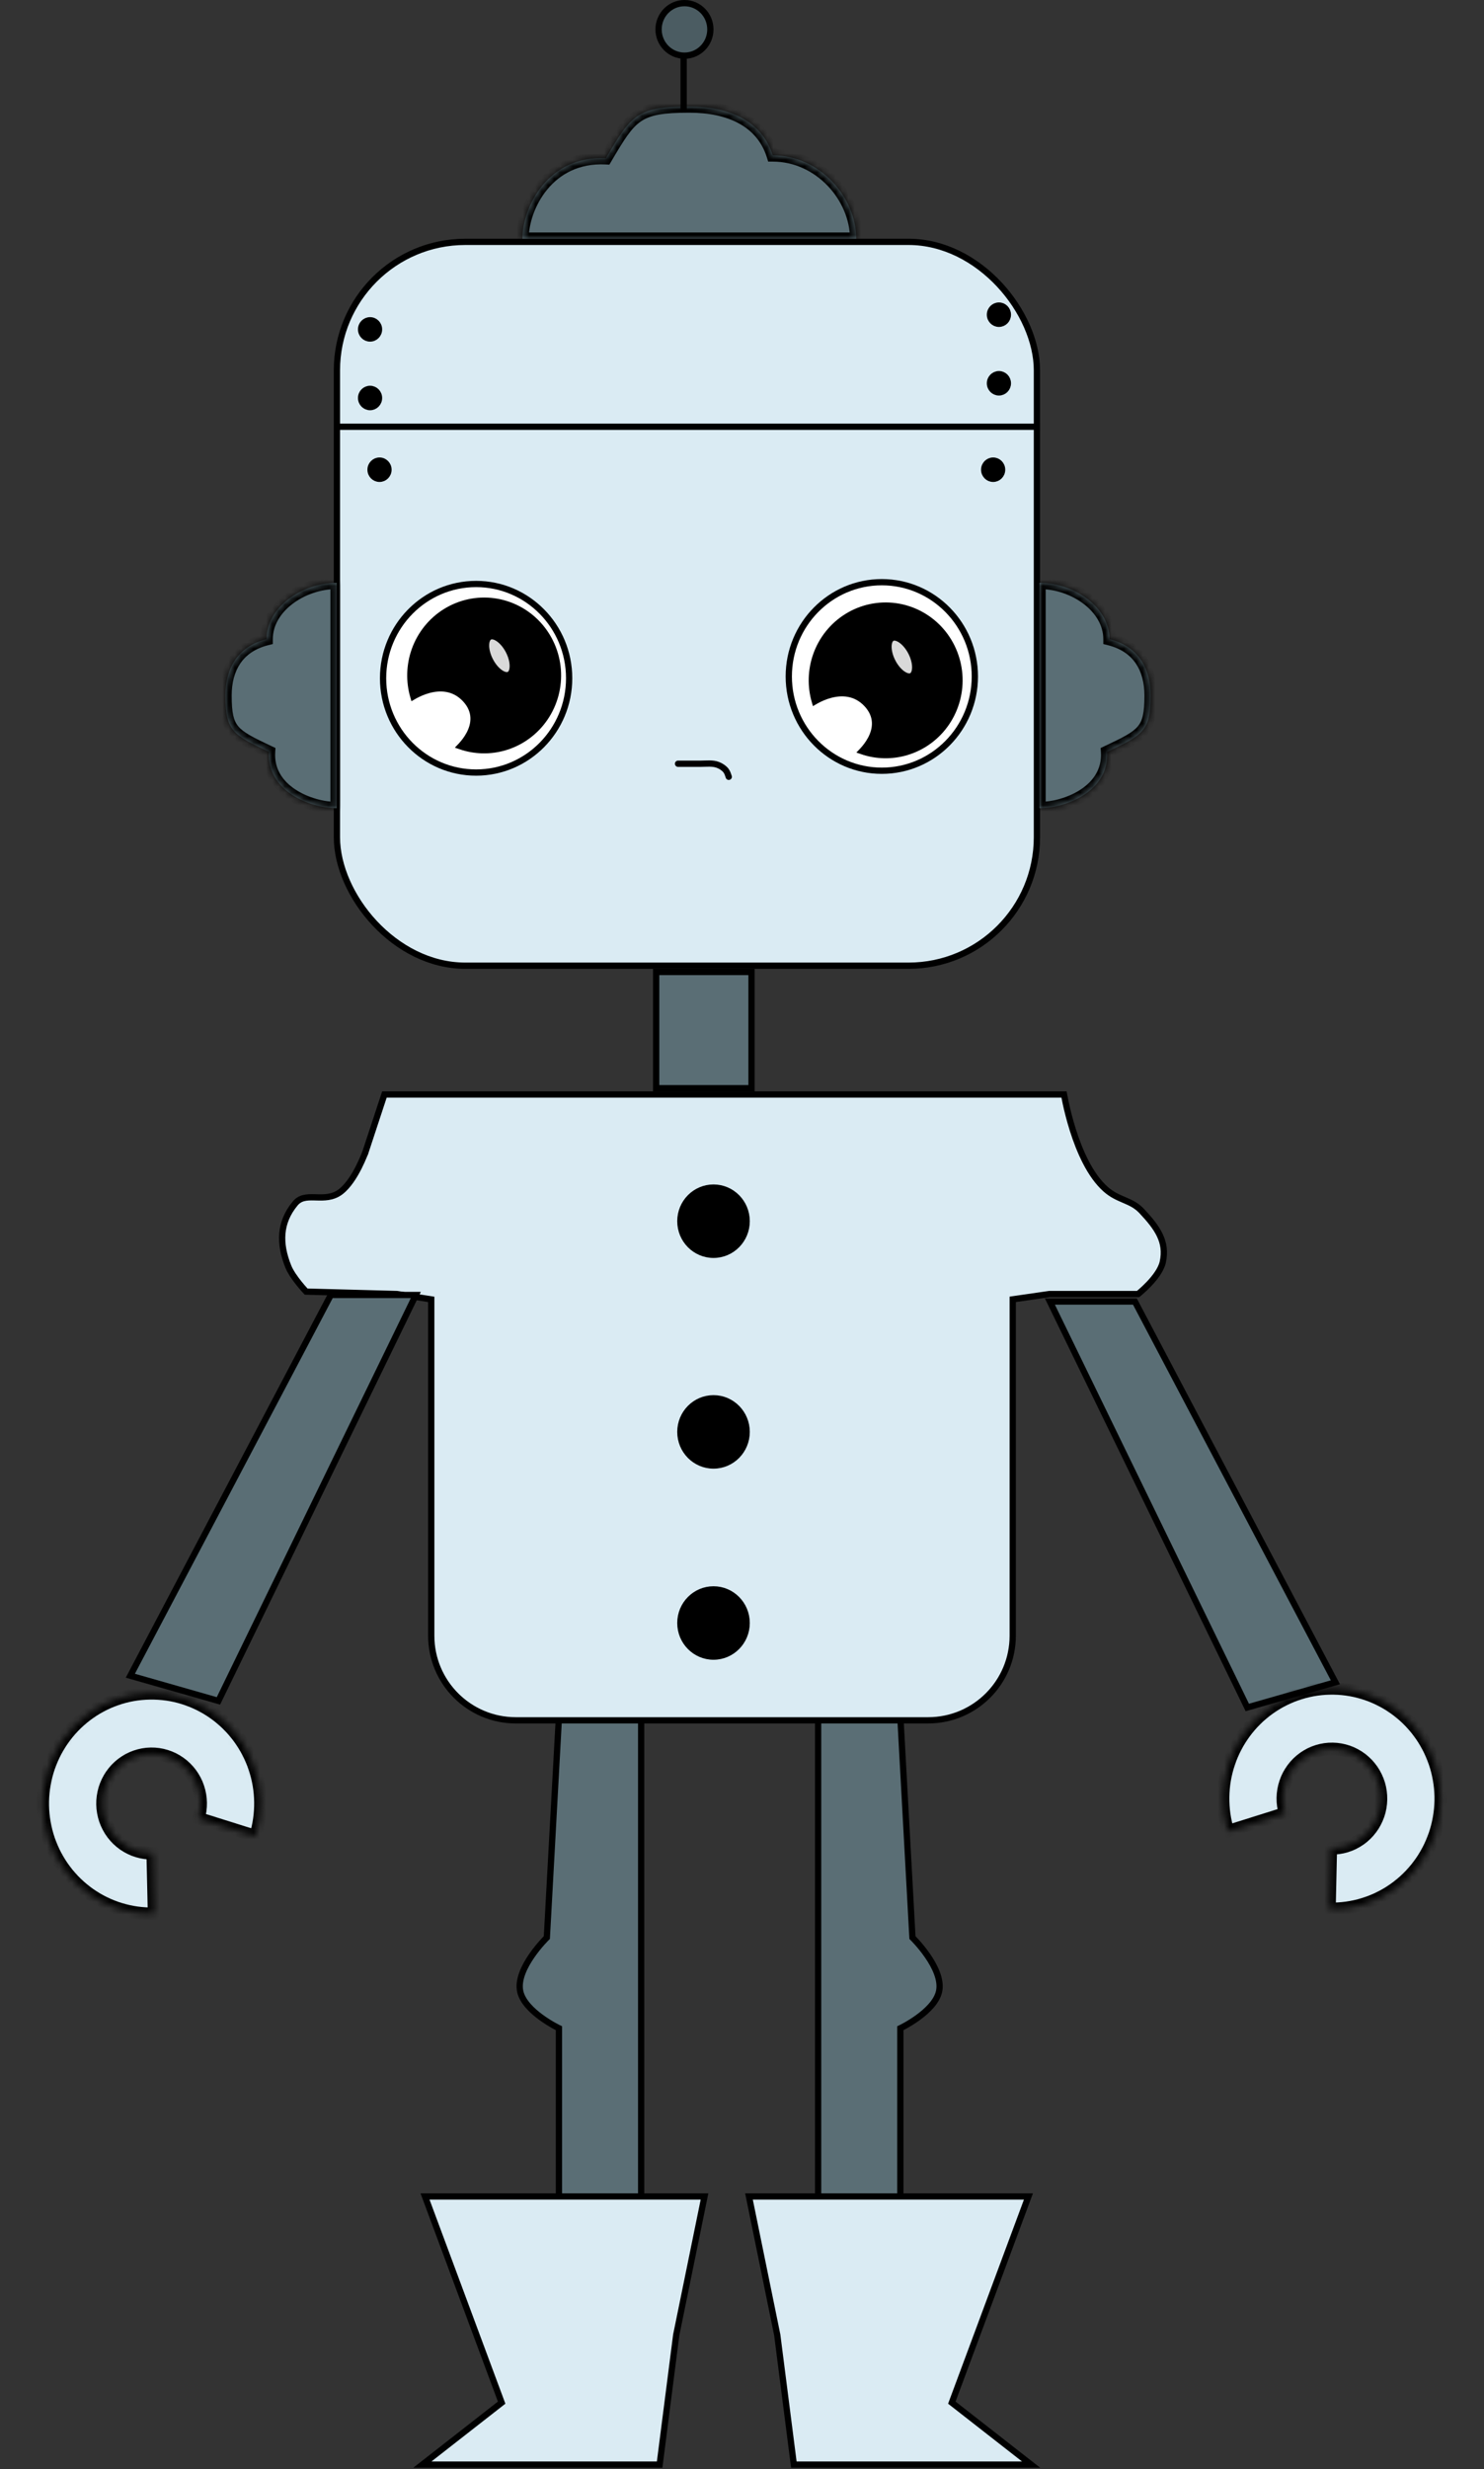 <svg width="237" height="394" viewBox="0 0 237 394" fill="none" xmlns="http://www.w3.org/2000/svg">
<rect x="0" y="0" width="237" height="394" fill="#333333" stroke="none"/>
<path d="M130.656 274H143.79L145.721 309.187C145.721 309.187 150.779 314.123 149.97 317.788C149.249 321.056 143.79 323.652 143.79 323.652V351.411H130.656V274Z" fill="#5A6E75" stroke="black"/>
<path d="M102.396 274H89.263L87.332 309.187C87.332 309.187 82.274 314.123 83.083 317.788C83.804 321.056 89.263 323.652 89.263 323.652V351.411H102.396V274Z" fill="#5A6E75" stroke="black"/>
<rect x="53.807" y="38.596" width="111.792" height="115.507" rx="20.5" fill="#DAEBF3" stroke="black"/>
<path d="M181.778 206.478C181.772 206.483 181.766 206.488 181.761 206.492H167.643H167.607L167.572 206.497L162.164 207.279L161.735 207.341V207.774V261.02C161.735 268.476 155.691 274.52 148.235 274.52H82.371C74.915 274.52 68.871 268.476 68.871 261.02V207.774V207.346L68.448 207.28L63.426 206.498L63.394 206.493L63.362 206.492L48.891 206.107C48.832 206.044 48.756 205.962 48.667 205.864C48.443 205.616 48.136 205.266 47.805 204.857C47.134 204.029 46.402 203.002 46.044 202.114C45.291 200.244 44.947 198.482 45.094 196.821C45.24 195.168 45.873 193.583 47.125 192.062C47.925 191.091 48.934 191.032 50.232 191.062C50.32 191.064 50.409 191.066 50.5 191.069C51.696 191.102 53.124 191.141 54.381 190.188C55.617 189.251 56.625 187.597 57.31 186.24C57.658 185.551 57.933 184.918 58.121 184.458C58.215 184.227 58.288 184.039 58.337 183.908C58.361 183.843 58.38 183.791 58.393 183.756L58.408 183.715L58.412 183.704L58.413 183.701L58.413 183.7L58.413 183.7C58.413 183.7 58.413 183.7 57.941 183.534L58.413 183.7L58.416 183.691L61.393 174.651H169.926C169.93 174.674 169.935 174.698 169.939 174.722C169.997 175.035 170.084 175.486 170.205 176.039C170.445 177.146 170.816 178.667 171.34 180.325C172.38 183.612 174.054 187.541 176.583 189.774C177.578 190.652 178.578 191.08 179.489 191.469C179.553 191.496 179.615 191.523 179.677 191.55C180.64 191.964 181.509 192.371 182.343 193.26C184.807 195.884 186.426 198.14 185.696 201.41C185.433 202.592 184.457 203.876 183.476 204.905C182.995 205.409 182.532 205.834 182.188 206.132C182.017 206.282 181.876 206.399 181.778 206.478Z" fill="#DAEBF3" stroke="black"/>
<path d="M199.197 272.468L167.671 207.692L181.248 207.692L213.267 268.45L199.197 272.468Z" fill="#5A6E75" stroke="black"/>
<path d="M34.885 271.419L66.411 206.643L52.834 206.643L20.815 267.401L34.885 271.419Z" fill="#5A6E75" stroke="black"/>
<mask id="path-7-inside-1_630_84" fill="white">
<path d="M196.11 292.229C195.02 288.673 195.072 284.86 196.259 281.337C197.445 277.813 199.706 274.762 202.714 272.621C205.723 270.48 209.325 269.36 213.003 269.422C216.68 269.485 220.243 270.726 223.179 272.968C226.115 275.209 228.273 278.336 229.343 281.897C230.412 285.459 230.338 289.272 229.13 292.788C227.923 296.305 225.645 299.343 222.624 301.465C219.603 303.588 215.994 304.686 212.317 304.602L212.534 294.946C214.192 294.984 215.819 294.489 217.182 293.531C218.545 292.574 219.572 291.204 220.117 289.618C220.661 288.032 220.695 286.312 220.212 284.706C219.73 283.1 218.757 281.689 217.432 280.678C216.108 279.667 214.501 279.108 212.843 279.079C211.184 279.051 209.56 279.556 208.203 280.522C206.846 281.487 205.826 282.864 205.291 284.453C204.756 286.042 204.732 287.762 205.224 289.365L196.11 292.229Z"/>
</mask>
<path d="M196.11 292.229C195.02 288.673 195.072 284.86 196.259 281.337C197.445 277.813 199.706 274.762 202.714 272.621C205.723 270.48 209.325 269.36 213.003 269.422C216.68 269.485 220.243 270.726 223.179 272.968C226.115 275.209 228.273 278.336 229.343 281.897C230.412 285.459 230.338 289.272 229.13 292.788C227.923 296.305 225.645 299.343 222.624 301.465C219.603 303.588 215.994 304.686 212.317 304.602L212.534 294.946C214.192 294.984 215.819 294.489 217.182 293.531C218.545 292.574 219.572 291.204 220.117 289.618C220.661 288.032 220.695 286.312 220.212 284.706C219.73 283.1 218.757 281.689 217.432 280.678C216.108 279.667 214.501 279.108 212.843 279.079C211.184 279.051 209.56 279.556 208.203 280.522C206.846 281.487 205.826 282.864 205.291 284.453C204.756 286.042 204.732 287.762 205.224 289.365L196.11 292.229Z" fill="#DAEBF3" stroke="black" stroke-width="2" mask="url(#path-7-inside-1_630_84)"/>
<mask id="path-8-inside-2_630_84" fill="white">
<path d="M40.812 293.01C41.902 289.455 41.85 285.642 40.663 282.118C39.477 278.595 37.216 275.543 34.208 273.402C31.199 271.261 27.597 270.142 23.919 270.204C20.242 270.266 16.679 271.508 13.743 273.749C10.807 275.991 8.649 279.118 7.579 282.679C6.51 286.241 6.584 290.054 7.791 293.57C8.999 297.086 11.277 300.124 14.298 302.247C17.319 304.37 20.928 305.468 24.605 305.384L24.388 295.728C22.73 295.766 21.102 295.27 19.74 294.313C18.377 293.356 17.35 291.985 16.805 290.4C16.261 288.814 16.227 287.094 16.71 285.488C17.192 283.881 18.165 282.471 19.489 281.46C20.814 280.449 22.421 279.889 24.079 279.861C25.738 279.833 27.362 280.338 28.719 281.304C30.076 282.269 31.096 283.646 31.631 285.235C32.166 286.824 32.189 288.544 31.698 290.147L40.812 293.01Z"/>
</mask>
<path d="M40.812 293.01C41.902 289.455 41.85 285.642 40.663 282.118C39.477 278.595 37.216 275.543 34.208 273.402C31.199 271.261 27.597 270.142 23.919 270.204C20.242 270.266 16.679 271.508 13.743 273.749C10.807 275.991 8.649 279.118 7.579 282.679C6.51 286.241 6.584 290.054 7.791 293.57C8.999 297.086 11.277 300.124 14.298 302.247C17.319 304.37 20.928 305.468 24.605 305.384L24.388 295.728C22.73 295.766 21.102 295.27 19.74 294.313C18.377 293.356 17.35 291.985 16.805 290.4C16.261 288.814 16.227 287.094 16.71 285.488C17.192 283.881 18.165 282.471 19.489 281.46C20.814 280.449 22.421 279.889 24.079 279.861C25.738 279.833 27.362 280.338 28.719 281.304C30.076 282.269 31.096 283.646 31.631 285.235C32.166 286.824 32.189 288.544 31.698 290.147L40.812 293.01Z" fill="#DAEBF3" stroke="black" stroke-width="2" mask="url(#path-8-inside-2_630_84)"/>
<path d="M119.613 350.5H164.247L152.137 383.058L152.01 383.401L152.298 383.626L164.673 393.288H126.779L124.131 372.612L124.129 372.594L124.125 372.576L119.613 350.5Z" fill="#DAEBF3" stroke="black"/>
<path d="M112.512 350.5H67.878L79.988 383.058L80.115 383.401L79.827 383.626L67.452 393.288H105.346L107.994 372.612L107.996 372.594L108 372.576L112.512 350.5Z" fill="#DAEBF3" stroke="black"/>
<rect x="104.795" y="155.103" width="15.223" height="18.548" fill="#5A6E75" stroke="black"/>
<path d="M160.962 50.216C160.962 51.025 160.316 51.671 159.531 51.671C158.746 51.671 158.1 51.025 158.1 50.216C158.1 49.407 158.746 48.761 159.531 48.761C160.316 48.761 160.962 49.407 160.962 50.216Z" fill="black" stroke="black"/>
<path d="M60.531 63.508C60.531 64.318 59.884 64.963 59.099 64.963C58.315 64.963 57.668 64.318 57.668 63.508C57.668 62.699 58.315 62.054 59.099 62.054C59.884 62.054 60.531 62.699 60.531 63.508Z" fill="black" stroke="black"/>
<path d="M62.041 74.955C62.041 75.764 61.394 76.41 60.609 76.41C59.824 76.41 59.178 75.764 59.178 74.955C59.178 74.146 59.824 73.5 60.609 73.5C61.394 73.5 62.041 74.146 62.041 74.955Z" fill="black" stroke="black"/>
<path d="M60.531 52.562C60.531 53.371 59.884 54.017 59.099 54.017C58.315 54.017 57.668 53.371 57.668 52.562C57.668 51.753 58.315 51.107 59.099 51.107C59.884 51.107 60.531 51.753 60.531 52.562Z" fill="black" stroke="black"/>
<path d="M160.962 61.163C160.962 61.972 160.316 62.618 159.531 62.618C158.746 62.618 158.1 61.972 158.1 61.163C158.1 60.354 158.746 59.708 159.531 59.708C160.316 59.708 160.962 60.354 160.962 61.163Z" fill="black" stroke="black"/>
<path d="M160.04 74.955C160.04 75.764 159.394 76.41 158.609 76.41C157.824 76.41 157.178 75.764 157.178 74.955C157.178 74.146 157.824 73.5 158.609 73.5C159.394 73.5 160.04 74.146 160.04 74.955Z" fill="black" stroke="black"/>
<path d="M53.678 68.1H166.097" stroke="black"/>
<path d="M155.687 107.946C155.687 116.261 149.029 122.99 140.829 122.99C132.628 122.99 125.971 116.261 125.971 107.946C125.971 99.632 132.628 92.902 140.829 92.902C149.029 92.902 155.687 99.632 155.687 107.946Z" fill="white" stroke="black"/>
<path d="M137.663 119.87C137.701 119.83 137.74 119.789 137.779 119.746C138.179 119.311 138.682 118.686 139.08 117.935C139.478 117.186 139.782 116.286 139.747 115.313C139.711 114.327 139.328 113.311 138.426 112.347C136.601 110.398 134.328 110.419 132.594 110.885C131.726 111.118 130.973 111.466 130.439 111.753C130.326 111.814 130.223 111.872 130.13 111.926C129.432 109.516 129.501 106.939 130.337 104.563C131.243 101.989 132.994 99.808 135.299 98.384C137.603 96.96 140.32 96.379 142.996 96.739C145.672 97.099 148.145 98.378 150.002 100.362C151.859 102.345 152.986 104.914 153.197 107.638C153.407 110.363 152.687 113.077 151.157 115.329C149.627 117.58 147.381 119.232 144.792 120.008C142.453 120.71 139.962 120.658 137.663 119.87Z" fill="black" stroke="black"/>
<path d="M145.504 104.057C145.971 104.953 146.18 105.85 146.162 106.562C146.143 107.293 145.898 107.708 145.602 107.866C145.305 108.025 144.828 107.995 144.222 107.596C143.632 107.209 143.019 106.527 142.552 105.631C142.086 104.735 141.877 103.837 141.894 103.126C141.913 102.394 142.158 101.979 142.455 101.821C142.751 101.663 143.228 101.693 143.835 102.091C144.425 102.479 145.038 103.16 145.504 104.057Z" fill="#D9D9D9" stroke="black"/>
<path d="M90.894 108.234C90.894 116.549 84.236 123.279 76.036 123.279C67.835 123.279 61.178 116.549 61.178 108.234C61.178 99.92 67.835 93.19 76.036 93.19C84.236 93.19 90.894 99.92 90.894 108.234Z" fill="white" stroke="black"/>
<path d="M73.542 119.088C73.58 119.048 73.618 119.007 73.658 118.963C74.058 118.529 74.561 117.904 74.959 117.153C75.356 116.404 75.661 115.504 75.626 114.531C75.59 113.544 75.207 112.529 74.304 111.565C72.48 109.616 70.207 109.637 68.473 110.103C67.605 110.336 66.852 110.684 66.318 110.971C66.205 111.031 66.102 111.089 66.009 111.143C65.311 108.734 65.38 106.157 66.216 103.781C67.122 101.207 68.873 99.026 71.177 97.602C73.481 96.177 76.199 95.597 78.875 95.957C81.551 96.317 84.024 97.596 85.881 99.579C87.738 101.563 88.865 104.132 89.076 106.856C89.286 109.581 88.566 112.295 87.036 114.547C85.506 116.798 83.26 118.45 80.671 119.226C78.332 119.928 75.841 119.875 73.542 119.088Z" fill="black" stroke="black"/>
<path d="M81.233 103.852C81.699 104.748 81.908 105.645 81.89 106.357C81.872 107.088 81.627 107.503 81.33 107.661C81.034 107.819 80.556 107.789 79.95 107.391C79.36 107.004 78.747 106.322 78.281 105.426C77.814 104.529 77.605 103.632 77.623 102.921C77.641 102.189 77.887 101.774 78.183 101.616C78.48 101.458 78.957 101.488 79.563 101.886C80.153 102.273 80.766 102.955 81.233 103.852Z" fill="#D9D9D9" stroke="black"/>
<path d="M108.285 121.873C109.494 121.873 110.704 121.873 111.913 121.873C112.797 121.873 113.811 121.73 114.654 122.059C115.142 122.249 115.599 122.538 115.934 122.953C116.147 123.218 116.277 123.635 116.384 123.959" stroke="black" stroke-linecap="round"/>
<mask id="path-26-inside-3_630_84" fill="white">
<path fill-rule="evenodd" clip-rule="evenodd" d="M166 128.969C170.247 128.968 177.202 126.232 176.815 119.976C182.609 117.24 183.768 116.619 183.768 110.984C183.768 106.686 181.837 103.165 177.202 101.992C177.202 96.91 171.567 93 166 93V128.969Z"/>
</mask>
<path fill-rule="evenodd" clip-rule="evenodd" d="M166 128.969C170.247 128.968 177.202 126.232 176.815 119.976C182.609 117.24 183.768 116.619 183.768 110.984C183.768 106.686 181.837 103.165 177.202 101.992C177.202 96.91 171.567 93 166 93V128.969Z" fill="#5A6E75"/>
<path d="M176.815 119.976L176.388 119.072L175.775 119.362L175.817 120.038L176.815 119.976ZM166 128.969H165V129.969L166 129.969L166 128.969ZM177.202 101.992H176.202V102.771L176.956 102.962L177.202 101.992ZM166 93L166 92L165 92V93H166ZM175.817 120.038C175.982 122.713 174.606 124.655 172.594 125.983C170.552 127.331 167.948 127.968 166 127.969L166 129.969C168.299 129.968 171.295 129.237 173.696 127.653C176.126 126.049 178.034 123.495 177.813 119.915L175.817 120.038ZM182.768 110.984C182.768 113.784 182.464 115.017 181.7 115.922C181.3 116.396 180.725 116.838 179.848 117.342C178.966 117.849 177.847 118.383 176.388 119.072L177.242 120.881C178.681 120.201 179.879 119.631 180.845 119.076C181.814 118.518 182.615 117.94 183.229 117.212C184.493 115.713 184.768 113.819 184.768 110.984H182.768ZM176.956 102.962C179.061 103.494 180.485 104.536 181.396 105.878C182.318 107.235 182.768 108.979 182.768 110.984H184.768C184.768 108.692 184.253 106.526 183.05 104.754C181.837 102.968 179.977 101.663 177.447 101.023L176.956 102.962ZM166 94C168.562 94 171.149 94.904 173.08 96.384C175.011 97.864 176.202 99.844 176.202 101.992H178.202C178.202 99.058 176.574 96.542 174.297 94.797C172.018 93.051 169.005 92 166 92L166 94ZM165 93V128.969H167V93H165Z" fill="black" mask="url(#path-26-inside-3_630_84)"/>
<mask id="path-28-inside-4_630_84" fill="white">
<path fill-rule="evenodd" clip-rule="evenodd" d="M53.77 128.969C49.523 128.968 42.568 126.232 42.954 119.976C37.16 117.24 36.001 116.619 36.001 110.984C36.001 106.686 37.933 103.165 42.568 101.992C42.568 96.91 48.203 93 53.77 93V128.969Z"/>
</mask>
<path fill-rule="evenodd" clip-rule="evenodd" d="M53.77 128.969C49.523 128.968 42.568 126.232 42.954 119.976C37.16 117.24 36.001 116.619 36.001 110.984C36.001 106.686 37.933 103.165 42.568 101.992C42.568 96.91 48.203 93 53.77 93V128.969Z" fill="#5A6E75"/>
<path d="M42.954 119.976L43.381 119.072L43.994 119.362L43.952 120.038L42.954 119.976ZM53.77 128.969H54.77V129.969L53.77 129.969L53.77 128.969ZM42.568 101.992H43.568V102.771L42.813 102.962L42.568 101.992ZM53.77 93L53.77 92L54.77 92V93H53.77ZM43.952 120.038C43.787 122.713 45.163 124.655 47.175 125.983C49.217 127.331 51.822 127.968 53.77 127.969L53.77 129.969C51.47 129.968 48.474 129.237 46.074 127.653C43.643 126.049 41.735 123.495 41.956 119.915L43.952 120.038ZM37.001 110.984C37.001 113.784 37.306 115.017 38.069 115.922C38.469 116.396 39.045 116.838 39.922 117.342C40.803 117.849 41.923 118.383 43.381 119.072L42.527 120.881C41.089 120.201 39.89 119.631 38.925 119.076C37.955 118.518 37.155 117.94 36.541 117.212C35.276 115.713 35.001 113.819 35.001 110.984H37.001ZM42.813 102.962C40.709 103.494 39.285 104.536 38.373 105.878C37.452 107.235 37.001 108.979 37.001 110.984H35.001C35.001 108.692 35.516 106.526 36.719 104.754C37.932 102.968 39.792 101.663 42.323 101.023L42.813 102.962ZM53.77 94C51.208 94 48.621 94.904 46.69 96.384C44.758 97.864 43.568 99.844 43.568 101.992H41.568C41.568 99.058 43.195 96.542 45.473 94.797C47.751 93.051 50.765 92 53.77 92L53.77 94ZM54.77 93V128.969H52.77V93H54.77Z" fill="black" mask="url(#path-28-inside-4_630_84)"/>
<mask id="path-30-inside-5_630_84" fill="white">
<path fill-rule="evenodd" clip-rule="evenodd" d="M83.436 38.097C83.436 38.096 83.436 38.096 83.436 38.096C83.436 33.051 87.492 24.787 96.763 25.246C100.819 18.361 101.739 16.984 110.089 16.984C116.459 16.984 121.677 19.279 123.416 24.787C130.948 24.787 136.742 31.482 136.742 38.096C136.742 38.096 136.742 38.096 136.742 38.097H83.436Z"/>
</mask>
<path fill-rule="evenodd" clip-rule="evenodd" d="M83.436 38.097C83.436 38.096 83.436 38.096 83.436 38.096C83.436 33.051 87.492 24.787 96.763 25.246C100.819 18.361 101.739 16.984 110.089 16.984C116.459 16.984 121.677 19.279 123.416 24.787C130.948 24.787 136.742 31.482 136.742 38.096C136.742 38.096 136.742 38.096 136.742 38.097H83.436Z" fill="#5A6E75"/>
<path d="M83.436 38.097V39.097H82.436V38.097H83.436ZM96.763 25.246L97.624 25.753L97.317 26.274L96.713 26.244L96.763 25.246ZM123.416 24.787V25.787H122.683L122.462 25.088L123.416 24.787ZM136.742 38.097H137.742V39.097H136.742V38.097ZM84.436 38.096C84.436 38.096 84.436 38.096 84.436 38.096C84.436 38.096 84.436 38.096 84.436 38.096C84.436 38.096 84.436 38.096 84.436 38.096C84.436 38.096 84.436 38.096 84.436 38.096C84.436 38.096 84.436 38.096 84.436 38.096C84.436 38.096 84.436 38.096 84.436 38.096C84.436 38.096 84.436 38.096 84.436 38.096C84.436 38.096 84.436 38.096 84.436 38.096C84.436 38.096 84.436 38.096 84.436 38.096C84.436 38.096 84.436 38.096 84.436 38.096C84.436 38.096 84.436 38.096 84.436 38.096C84.436 38.096 84.436 38.096 84.436 38.096C84.436 38.096 84.436 38.096 84.436 38.096C84.436 38.096 84.436 38.096 84.436 38.096C84.436 38.096 84.436 38.096 84.436 38.096C84.436 38.096 84.436 38.096 84.436 38.096C84.436 38.096 84.436 38.096 84.436 38.096C84.436 38.096 84.436 38.096 84.436 38.096C84.436 38.096 84.436 38.096 84.436 38.096C84.436 38.096 84.436 38.096 84.436 38.096C84.436 38.096 84.436 38.096 84.436 38.096C84.436 38.096 84.436 38.096 84.436 38.096C84.436 38.096 84.436 38.096 84.436 38.096C84.436 38.096 84.436 38.096 84.436 38.096C84.436 38.096 84.436 38.096 84.436 38.096C84.436 38.096 84.436 38.096 84.436 38.096C84.436 38.096 84.436 38.096 84.436 38.096C84.436 38.096 84.436 38.096 84.436 38.096C84.436 38.096 84.436 38.096 84.436 38.096C84.436 38.096 84.436 38.096 84.436 38.096C84.436 38.096 84.436 38.096 84.436 38.096C84.436 38.096 84.436 38.096 84.436 38.096C84.436 38.096 84.436 38.096 84.436 38.096C84.436 38.096 84.436 38.096 84.436 38.096C84.436 38.096 84.436 38.096 84.436 38.096C84.436 38.096 84.436 38.096 84.436 38.096C84.436 38.096 84.436 38.096 84.436 38.096C84.436 38.096 84.436 38.096 84.436 38.096C84.436 38.096 84.436 38.096 84.436 38.096C84.436 38.096 84.436 38.096 84.436 38.096C84.436 38.096 84.436 38.096 84.436 38.096C84.436 38.096 84.436 38.096 84.436 38.096C84.436 38.096 84.436 38.096 84.436 38.096C84.436 38.096 84.436 38.096 84.436 38.096C84.436 38.096 84.436 38.096 84.436 38.096C84.436 38.096 84.436 38.096 84.436 38.096C84.436 38.096 84.436 38.096 84.436 38.096C84.436 38.096 84.436 38.096 84.436 38.096C84.436 38.096 84.436 38.096 84.436 38.096C84.436 38.096 84.436 38.096 84.436 38.096C84.436 38.096 84.436 38.096 84.436 38.096C84.436 38.096 84.436 38.096 84.436 38.096C84.436 38.096 84.436 38.096 84.436 38.096C84.436 38.096 84.436 38.096 84.436 38.096C84.436 38.096 84.436 38.096 84.436 38.096C84.436 38.096 84.436 38.096 84.436 38.096C84.436 38.096 84.436 38.096 84.436 38.096C84.436 38.096 84.436 38.096 84.436 38.096C84.436 38.096 84.436 38.096 84.436 38.096C84.436 38.096 84.436 38.096 84.436 38.096C84.436 38.096 84.436 38.096 84.436 38.096C84.436 38.096 84.436 38.096 84.436 38.096C84.436 38.096 84.436 38.096 84.436 38.096C84.436 38.096 84.436 38.096 84.436 38.096C84.436 38.096 84.436 38.096 84.436 38.096C84.436 38.096 84.436 38.096 84.436 38.096C84.436 38.096 84.436 38.096 84.436 38.096C84.436 38.096 84.436 38.096 84.436 38.096C84.436 38.096 84.436 38.096 84.436 38.096C84.436 38.096 84.436 38.096 84.436 38.096C84.436 38.096 84.436 38.096 84.436 38.096C84.436 38.096 84.436 38.096 84.436 38.096C84.436 38.096 84.436 38.096 84.436 38.096C84.436 38.096 84.436 38.096 84.436 38.096C84.436 38.096 84.436 38.096 84.436 38.096C84.436 38.096 84.436 38.096 84.436 38.096C84.436 38.096 84.436 38.096 84.436 38.096C84.436 38.096 84.436 38.096 84.436 38.096C84.436 38.096 84.436 38.096 84.436 38.096C84.436 38.096 84.436 38.096 84.436 38.096C84.436 38.096 84.436 38.096 84.436 38.096C84.436 38.096 84.436 38.096 84.436 38.096C84.436 38.096 84.436 38.096 84.436 38.096C84.436 38.096 84.436 38.096 84.436 38.096C84.436 38.096 84.436 38.096 84.436 38.096C84.436 38.096 84.436 38.096 84.436 38.096C84.436 38.096 84.436 38.096 84.436 38.096C84.436 38.096 84.436 38.096 84.436 38.096C84.436 38.096 84.436 38.096 84.436 38.096C84.436 38.096 84.436 38.096 84.436 38.096C84.436 38.096 84.436 38.096 84.436 38.096C84.436 38.096 84.436 38.096 84.436 38.096C84.436 38.096 84.436 38.096 84.436 38.096C84.436 38.096 84.436 38.096 84.436 38.096C84.436 38.096 84.436 38.096 84.436 38.096C84.436 38.096 84.436 38.096 84.436 38.096C84.436 38.096 84.436 38.096 84.436 38.096C84.436 38.096 84.436 38.096 84.436 38.096C84.436 38.096 84.436 38.096 84.436 38.096C84.436 38.096 84.436 38.096 84.436 38.096C84.436 38.096 84.436 38.096 84.436 38.096C84.436 38.096 84.436 38.096 84.436 38.096C84.436 38.096 84.436 38.096 84.436 38.096C84.436 38.096 84.436 38.096 84.436 38.096C84.436 38.096 84.436 38.096 84.436 38.096C84.436 38.096 84.436 38.096 84.436 38.096C84.436 38.096 84.436 38.096 84.436 38.096C84.436 38.096 84.436 38.096 84.436 38.096C84.436 38.096 84.436 38.096 84.436 38.096C84.436 38.096 84.436 38.096 84.436 38.096C84.436 38.096 84.436 38.096 84.436 38.096C84.436 38.096 84.436 38.096 84.436 38.096C84.436 38.096 84.436 38.096 84.436 38.096C84.436 38.096 84.436 38.096 84.436 38.096C84.436 38.096 84.436 38.096 84.436 38.096C84.436 38.096 84.436 38.096 84.436 38.096C84.436 38.096 84.436 38.096 84.436 38.096C84.436 38.096 84.436 38.096 84.436 38.096C84.436 38.096 84.436 38.096 84.436 38.096C84.436 38.096 84.436 38.096 84.436 38.096C84.436 38.096 84.436 38.096 84.436 38.096C84.436 38.096 84.436 38.096 84.436 38.096C84.436 38.096 84.436 38.096 84.436 38.096C84.436 38.096 84.436 38.096 84.436 38.096C84.436 38.096 84.436 38.096 84.436 38.096C84.436 38.096 84.436 38.096 84.436 38.096C84.436 38.096 84.436 38.096 84.436 38.096C84.436 38.096 84.436 38.096 84.436 38.096C84.436 38.096 84.436 38.096 84.436 38.096C84.436 38.096 84.436 38.096 84.436 38.096C84.436 38.096 84.436 38.096 84.436 38.096C84.436 38.096 84.436 38.096 84.436 38.096C84.436 38.096 84.436 38.096 84.436 38.096C84.436 38.096 84.436 38.096 84.436 38.096C84.436 38.096 84.436 38.096 84.436 38.096C84.436 38.096 84.436 38.096 84.436 38.096C84.436 38.096 84.436 38.096 84.436 38.096C84.436 38.096 84.436 38.096 84.436 38.096C84.436 38.096 84.436 38.096 84.436 38.096C84.436 38.096 84.436 38.096 84.436 38.096C84.436 38.096 84.436 38.096 84.436 38.096C84.436 38.096 84.436 38.096 84.436 38.096C84.436 38.096 84.436 38.096 84.436 38.096C84.436 38.096 84.436 38.096 84.436 38.096C84.436 38.096 84.436 38.096 84.436 38.096C84.436 38.096 84.436 38.096 84.436 38.096C84.436 38.096 84.436 38.096 84.436 38.096C84.436 38.096 84.436 38.096 84.436 38.096C84.436 38.096 84.436 38.096 84.436 38.096C84.436 38.096 84.436 38.096 84.436 38.096C84.436 38.096 84.436 38.096 84.436 38.096C84.436 38.096 84.436 38.096 84.436 38.096C84.436 38.096 84.436 38.096 84.436 38.096C84.436 38.096 84.436 38.096 84.436 38.096C84.436 38.096 84.436 38.096 84.436 38.096C84.436 38.096 84.436 38.096 84.436 38.096C84.436 38.096 84.436 38.096 84.436 38.096C84.436 38.096 84.436 38.096 84.436 38.096C84.436 38.096 84.436 38.096 84.436 38.096C84.436 38.096 84.436 38.096 84.436 38.096C84.436 38.096 84.436 38.096 84.436 38.096C84.436 38.096 84.436 38.096 84.436 38.096C84.436 38.096 84.436 38.096 84.436 38.096C84.436 38.096 84.436 38.096 84.436 38.096C84.436 38.096 84.436 38.096 84.436 38.096C84.436 38.096 84.436 38.096 84.436 38.096C84.436 38.096 84.436 38.096 84.436 38.096C84.436 38.096 84.436 38.096 84.436 38.096C84.436 38.096 84.436 38.096 84.436 38.096C84.436 38.096 84.436 38.096 84.436 38.096C84.436 38.096 84.436 38.096 84.436 38.096C84.436 38.096 84.436 38.096 84.436 38.096C84.436 38.096 84.436 38.096 84.436 38.096C84.436 38.096 84.436 38.096 84.436 38.096C84.436 38.096 84.436 38.096 84.436 38.096C84.436 38.096 84.436 38.096 84.436 38.096C84.436 38.096 84.436 38.096 84.436 38.096C84.436 38.096 84.436 38.096 84.436 38.096C84.436 38.096 84.436 38.096 84.436 38.096C84.436 38.096 84.436 38.096 84.436 38.096C84.436 38.096 84.436 38.096 84.436 38.096C84.436 38.096 84.436 38.096 84.436 38.096C84.436 38.096 84.436 38.096 84.436 38.096C84.436 38.096 84.436 38.096 84.436 38.096C84.436 38.096 84.436 38.096 84.436 38.096C84.436 38.096 84.436 38.096 84.436 38.096C84.436 38.096 84.436 38.096 84.436 38.096C84.436 38.096 84.436 38.096 84.436 38.096C84.436 38.096 84.436 38.096 84.436 38.096C84.436 38.096 84.436 38.096 84.436 38.096C84.436 38.096 84.436 38.096 84.436 38.096C84.436 38.096 84.436 38.096 84.436 38.096C84.436 38.096 84.436 38.096 84.436 38.096C84.436 38.096 84.436 38.096 84.436 38.096C84.436 38.096 84.436 38.096 84.436 38.096C84.436 38.096 84.436 38.096 84.436 38.096C84.436 38.096 84.436 38.096 84.436 38.096C84.436 38.096 84.436 38.096 84.436 38.096C84.436 38.096 84.436 38.096 84.436 38.096C84.436 38.096 84.436 38.096 84.436 38.096C84.436 38.096 84.436 38.096 84.436 38.096C84.436 38.096 84.436 38.096 84.436 38.096C84.436 38.096 84.436 38.096 84.436 38.096C84.436 38.096 84.436 38.096 84.436 38.096C84.436 38.096 84.436 38.096 84.436 38.096C84.436 38.096 84.436 38.096 84.436 38.096C84.436 38.096 84.436 38.096 84.436 38.096C84.436 38.096 84.436 38.096 84.436 38.096C84.436 38.096 84.436 38.096 84.436 38.096C84.436 38.096 84.436 38.096 84.436 38.096C84.436 38.096 84.436 38.096 84.436 38.096C84.436 38.096 84.436 38.096 84.436 38.096C84.436 38.096 84.436 38.096 84.436 38.096C84.436 38.096 84.436 38.096 84.436 38.096C84.436 38.096 84.436 38.096 84.436 38.096C84.436 38.096 84.436 38.096 84.436 38.096C84.436 38.096 84.436 38.096 84.436 38.096C84.436 38.096 84.436 38.096 84.436 38.096C84.436 38.096 84.436 38.096 84.436 38.096C84.436 38.096 84.436 38.096 84.436 38.096C84.436 38.096 84.436 38.096 84.436 38.096C84.436 38.096 84.436 38.096 84.436 38.096C84.436 38.096 84.436 38.096 84.436 38.096C84.436 38.096 84.436 38.096 84.436 38.096C84.436 38.096 84.436 38.096 84.436 38.096C84.436 38.096 84.436 38.096 84.436 38.096C84.436 38.096 84.436 38.096 84.436 38.096C84.436 38.096 84.436 38.096 84.436 38.096C84.436 38.096 84.436 38.096 84.436 38.096C84.436 38.096 84.436 38.096 84.436 38.096C84.436 38.096 84.436 38.096 84.436 38.096C84.436 38.096 84.436 38.096 84.436 38.096C84.436 38.096 84.436 38.096 84.436 38.096C84.436 38.096 84.436 38.096 84.436 38.096C84.436 38.096 84.436 38.096 84.436 38.096C84.436 38.096 84.436 38.096 84.436 38.096C84.436 38.096 84.436 38.096 84.436 38.096C84.436 38.096 84.436 38.096 84.436 38.096C84.436 38.096 84.436 38.096 84.436 38.096C84.436 38.096 84.436 38.096 84.436 38.096C84.436 38.096 84.436 38.096 84.436 38.096C84.436 38.096 84.436 38.096 84.436 38.096C84.436 38.096 84.436 38.096 84.436 38.096C84.436 38.096 84.436 38.096 84.436 38.096C84.436 38.096 84.436 38.096 84.436 38.096C84.436 38.096 84.436 38.096 84.436 38.096C84.436 38.096 84.436 38.096 84.436 38.096C84.436 38.096 84.436 38.096 84.436 38.096C84.436 38.096 84.436 38.096 84.436 38.096C84.436 38.096 84.436 38.096 84.436 38.096C84.436 38.096 84.436 38.096 84.436 38.096C84.436 38.096 84.436 38.096 84.436 38.096C84.436 38.096 84.436 38.096 84.436 38.096C84.436 38.096 84.436 38.096 84.436 38.096C84.436 38.096 84.436 38.096 84.436 38.096C84.436 38.096 84.436 38.096 84.436 38.096C84.436 38.096 84.436 38.096 84.436 38.096C84.436 38.096 84.436 38.096 84.436 38.096C84.436 38.096 84.436 38.096 84.436 38.096C84.436 38.096 84.436 38.096 84.436 38.096C84.436 38.096 84.436 38.096 84.436 38.096C84.436 38.096 84.436 38.096 84.436 38.096C84.436 38.096 84.436 38.096 84.436 38.096C84.436 38.096 84.436 38.096 84.436 38.096C84.436 38.096 84.436 38.096 84.436 38.096C84.436 38.096 84.436 38.096 84.436 38.096C84.436 38.096 84.436 38.096 84.436 38.096C84.436 38.096 84.436 38.096 84.436 38.096C84.436 38.096 84.436 38.096 84.436 38.096C84.436 38.096 84.436 38.096 84.436 38.096C84.436 38.096 84.436 38.096 84.436 38.096C84.436 38.096 84.436 38.096 84.436 38.096C84.436 38.096 84.436 38.096 84.436 38.096C84.436 38.096 84.436 38.096 84.436 38.096C84.436 38.096 84.436 38.096 84.436 38.096C84.436 38.096 84.436 38.096 84.436 38.096C84.436 38.096 84.436 38.096 84.436 38.096C84.436 38.096 84.436 38.096 84.436 38.096C84.436 38.096 84.436 38.096 84.436 38.096C84.436 38.096 84.436 38.096 84.436 38.096C84.436 38.096 84.436 38.096 84.436 38.096C84.436 38.096 84.436 38.096 84.436 38.096C84.436 38.096 84.436 38.096 84.436 38.096C84.436 38.096 84.436 38.096 84.436 38.096C84.436 38.096 84.436 38.096 84.436 38.096C84.436 38.096 84.436 38.096 84.436 38.096C84.436 38.096 84.436 38.096 84.436 38.096C84.436 38.096 84.436 38.096 84.436 38.096C84.436 38.096 84.436 38.096 84.436 38.096C84.436 38.096 84.436 38.096 84.436 38.096C84.436 38.096 84.436 38.096 84.436 38.096C84.436 38.096 84.436 38.096 84.436 38.096C84.436 38.096 84.436 38.096 84.436 38.096C84.436 38.096 84.436 38.096 84.436 38.096C84.436 38.096 84.436 38.096 84.436 38.096C84.436 38.096 84.436 38.096 84.436 38.096C84.436 38.096 84.436 38.096 84.436 38.096C84.436 38.096 84.436 38.096 84.436 38.096C84.436 38.096 84.436 38.096 84.436 38.096C84.436 38.096 84.436 38.096 84.436 38.096C84.436 38.096 84.436 38.096 84.436 38.096C84.436 38.096 84.436 38.096 84.436 38.096C84.436 38.096 84.436 38.096 84.436 38.096C84.436 38.096 84.436 38.096 84.436 38.096C84.436 38.096 84.436 38.096 84.436 38.096C84.436 38.096 84.436 38.096 84.436 38.096C84.436 38.096 84.436 38.096 84.436 38.096C84.436 38.096 84.436 38.096 84.436 38.096C84.436 38.096 84.436 38.096 84.436 38.096C84.436 38.096 84.436 38.096 84.436 38.096C84.436 38.096 84.436 38.096 84.436 38.096C84.436 38.096 84.436 38.096 84.436 38.096C84.436 38.096 84.436 38.096 84.436 38.096C84.436 38.096 84.436 38.096 84.436 38.096C84.436 38.096 84.436 38.096 84.436 38.096C84.436 38.096 84.436 38.096 84.436 38.096C84.436 38.096 84.436 38.096 84.436 38.096C84.436 38.096 84.436 38.096 84.436 38.096C84.436 38.096 84.436 38.096 84.436 38.096C84.436 38.096 84.436 38.096 84.436 38.096C84.436 38.096 84.436 38.096 84.436 38.096C84.436 38.096 84.436 38.096 84.436 38.096C84.436 38.096 84.436 38.096 84.436 38.096C84.436 38.096 84.436 38.096 84.436 38.096C84.436 38.096 84.436 38.096 84.436 38.096C84.436 38.096 84.436 38.096 84.436 38.096C84.436 38.096 84.436 38.096 84.436 38.096C84.436 38.096 84.436 38.096 84.436 38.096C84.436 38.096 84.436 38.096 84.436 38.096C84.436 38.096 84.436 38.096 84.436 38.096C84.436 38.096 84.436 38.096 84.436 38.096C84.436 38.096 84.436 38.096 84.436 38.096C84.436 38.096 84.436 38.096 84.436 38.096C84.436 38.096 84.436 38.096 84.436 38.096C84.436 38.096 84.436 38.096 84.436 38.096C84.436 38.096 84.436 38.096 84.436 38.096C84.436 38.096 84.436 38.096 84.436 38.096C84.436 38.096 84.436 38.096 84.436 38.096C84.436 38.096 84.436 38.096 84.436 38.096C84.436 38.096 84.436 38.096 84.436 38.096C84.436 38.096 84.436 38.096 84.436 38.096C84.436 38.096 84.436 38.096 84.436 38.096C84.436 38.096 84.436 38.096 84.436 38.096C84.436 38.096 84.436 38.096 84.436 38.096C84.436 38.096 84.436 38.096 84.436 38.096C84.436 38.096 84.436 38.096 84.436 38.096C84.436 38.096 84.436 38.096 84.436 38.096C84.436 38.096 84.436 38.096 84.436 38.096C84.436 38.096 84.436 38.096 84.436 38.096C84.436 38.096 84.436 38.096 84.436 38.096C84.436 38.096 84.436 38.096 84.436 38.096C84.436 38.096 84.436 38.097 84.436 38.097C84.436 38.097 84.436 38.097 84.436 38.097C84.436 38.097 84.436 38.097 84.436 38.097C84.436 38.097 84.436 38.097 84.436 38.097C84.436 38.097 84.436 38.097 84.436 38.097C84.436 38.097 84.436 38.097 84.436 38.097C84.436 38.097 84.436 38.097 84.436 38.097C84.436 38.097 84.436 38.097 84.436 38.097C84.436 38.097 84.436 38.097 84.436 38.097C84.436 38.097 84.436 38.097 84.436 38.097C84.436 38.097 84.436 38.097 84.436 38.097C84.436 38.097 84.436 38.097 84.436 38.097C84.436 38.097 84.436 38.097 84.436 38.097C84.436 38.097 84.436 38.097 84.436 38.097C84.436 38.097 84.436 38.097 84.436 38.097C84.436 38.097 84.436 38.097 84.436 38.097C84.436 38.097 84.436 38.097 84.436 38.097C84.436 38.097 84.436 38.097 84.436 38.097C84.436 38.097 84.436 38.097 84.436 38.097C84.436 38.097 84.436 38.097 84.436 38.097C84.436 38.097 84.436 38.097 84.436 38.097C84.436 38.097 84.436 38.097 84.436 38.097C84.436 38.097 84.436 38.097 84.436 38.097C84.436 38.097 84.436 38.097 84.436 38.097C84.436 38.097 84.436 38.097 84.436 38.097C84.436 38.097 84.436 38.097 84.436 38.097C84.436 38.097 84.436 38.097 84.436 38.097C84.436 38.097 84.436 38.097 84.436 38.097C84.436 38.097 84.436 38.097 84.436 38.097C84.436 38.097 84.436 38.097 84.436 38.097C84.436 38.097 84.436 38.097 84.436 38.097C84.436 38.097 84.436 38.097 84.436 38.097C84.436 38.097 84.436 38.097 84.436 38.097C84.436 38.097 84.436 38.097 84.436 38.097C84.436 38.097 84.436 38.097 84.436 38.097C84.436 38.097 84.436 38.097 84.436 38.097C84.436 38.097 84.436 38.097 84.436 38.097C84.436 38.097 84.436 38.097 84.436 38.097C84.436 38.097 84.436 38.097 84.436 38.097C84.436 38.097 84.436 38.097 84.436 38.097C84.436 38.097 84.436 38.097 84.436 38.097C84.436 38.097 84.436 38.097 84.436 38.097C84.436 38.097 84.436 38.097 84.436 38.097C84.436 38.097 84.436 38.097 84.436 38.097C84.436 38.097 84.436 38.097 84.436 38.097C84.436 38.097 84.436 38.097 84.436 38.097C84.436 38.097 84.436 38.097 84.436 38.097C84.436 38.097 84.436 38.097 84.436 38.097C84.436 38.097 84.436 38.097 84.436 38.097C84.436 38.097 84.436 38.097 84.436 38.097C84.436 38.097 84.436 38.097 84.436 38.097C84.436 38.097 84.436 38.097 84.436 38.097C84.436 38.097 84.436 38.097 84.436 38.097C84.436 38.097 84.436 38.097 84.436 38.097C84.436 38.097 84.436 38.097 84.436 38.097C84.436 38.097 84.436 38.097 84.436 38.097C84.436 38.097 84.436 38.097 84.436 38.097C84.436 38.097 84.436 38.097 84.436 38.097C84.436 38.097 84.436 38.097 84.436 38.097C84.436 38.097 84.436 38.097 84.436 38.097C84.436 38.097 84.436 38.097 84.436 38.097C84.436 38.097 84.436 38.097 84.436 38.097C84.436 38.097 84.436 38.097 84.436 38.097C84.436 38.097 84.436 38.097 84.436 38.097C84.436 38.097 84.436 38.097 84.436 38.097C84.436 38.097 84.436 38.097 84.436 38.097C84.436 38.097 84.436 38.097 84.436 38.097C84.436 38.097 84.436 38.097 84.436 38.097C84.436 38.097 84.436 38.097 84.436 38.097C84.436 38.097 84.436 38.097 84.436 38.097C84.436 38.097 84.436 38.097 84.436 38.097C84.436 38.097 84.436 38.097 84.436 38.097C84.436 38.097 84.436 38.097 84.436 38.097C84.436 38.097 84.436 38.097 84.436 38.097C84.436 38.097 84.436 38.097 84.436 38.097C84.436 38.097 84.436 38.097 84.436 38.097C84.436 38.097 84.436 38.097 84.436 38.097C84.436 38.097 84.436 38.097 84.436 38.097C84.436 38.097 84.436 38.097 84.436 38.097C84.436 38.097 84.436 38.097 84.436 38.097C84.436 38.097 84.436 38.097 84.436 38.097C84.436 38.097 84.436 38.097 84.436 38.097C84.436 38.097 84.436 38.097 84.436 38.097C84.436 38.097 84.436 38.097 84.436 38.097C84.436 38.097 84.436 38.097 84.436 38.097C84.436 38.097 84.436 38.097 84.436 38.097C84.436 38.097 84.436 38.097 84.436 38.097C84.436 38.097 84.436 38.097 84.436 38.097C84.436 38.097 84.436 38.097 84.436 38.097C84.436 38.097 84.436 38.097 84.436 38.097C84.436 38.097 84.436 38.097 84.436 38.097C84.436 38.097 84.436 38.097 84.436 38.097C84.436 38.097 84.436 38.097 84.436 38.097C84.436 38.097 84.436 38.097 84.436 38.097C84.436 38.097 84.436 38.097 84.436 38.097C84.436 38.097 84.436 38.097 84.436 38.097C84.436 38.097 84.436 38.097 84.436 38.097C84.436 38.097 84.436 38.097 84.436 38.097C84.436 38.097 84.436 38.097 84.436 38.097C84.436 38.097 84.436 38.097 84.436 38.097C84.436 38.097 84.436 38.097 84.436 38.097C84.436 38.097 84.436 38.097 84.436 38.097C84.436 38.097 84.436 38.097 84.436 38.097C84.436 38.097 84.436 38.097 84.436 38.097C84.436 38.097 84.436 38.097 84.436 38.097C84.436 38.097 84.436 38.097 84.436 38.097C84.436 38.097 84.436 38.097 84.436 38.097C84.436 38.097 84.436 38.097 84.436 38.097C84.436 38.097 84.436 38.097 84.436 38.097C84.436 38.097 84.436 38.097 84.436 38.097C84.436 38.097 84.436 38.097 84.436 38.097C84.436 38.097 84.436 38.097 84.436 38.097C84.436 38.097 84.436 38.097 84.436 38.097C84.436 38.097 84.436 38.097 84.436 38.097C84.436 38.097 84.436 38.097 84.436 38.097C84.436 38.097 84.436 38.097 84.436 38.097C84.436 38.097 84.436 38.097 84.436 38.097C84.436 38.097 84.436 38.097 84.436 38.097C84.436 38.097 84.436 38.097 84.436 38.097C84.436 38.097 84.436 38.097 84.436 38.097C84.436 38.097 84.436 38.097 84.436 38.097C84.436 38.097 84.436 38.097 84.436 38.097C84.436 38.097 84.436 38.097 84.436 38.097C84.436 38.097 84.436 38.097 84.436 38.097C84.436 38.097 84.436 38.097 84.436 38.097C84.436 38.097 84.436 38.097 84.436 38.097C84.436 38.097 84.436 38.097 84.436 38.097C84.436 38.097 84.436 38.097 84.436 38.097C84.436 38.097 84.436 38.097 84.436 38.097C84.436 38.097 84.436 38.097 84.436 38.097C84.436 38.097 84.436 38.097 84.436 38.097C84.436 38.097 84.436 38.097 84.436 38.097C84.436 38.097 84.436 38.097 84.436 38.097C84.436 38.097 84.436 38.097 84.436 38.097C84.436 38.097 84.436 38.097 84.436 38.097C84.436 38.097 84.436 38.097 84.436 38.097C84.436 38.097 84.436 38.097 84.436 38.097C84.436 38.097 84.436 38.097 84.436 38.097C84.436 38.097 84.436 38.097 84.436 38.097C84.436 38.097 84.436 38.097 84.436 38.097C84.436 38.097 84.436 38.097 84.436 38.097C84.436 38.097 84.436 38.097 84.436 38.097C84.436 38.097 84.436 38.097 84.436 38.097C84.436 38.097 84.436 38.097 84.436 38.097C84.436 38.097 84.436 38.097 84.436 38.097C84.436 38.097 84.436 38.097 84.436 38.097C84.436 38.097 84.436 38.097 84.436 38.097C84.436 38.097 84.436 38.097 84.436 38.097C84.436 38.097 84.436 38.097 84.436 38.097C84.436 38.097 84.436 38.097 84.436 38.097C84.436 38.097 84.436 38.097 84.436 38.097C84.436 38.097 84.436 38.097 84.436 38.097C84.436 38.097 84.436 38.097 84.436 38.097C84.436 38.097 84.436 38.097 84.436 38.097C84.436 38.097 84.436 38.097 84.436 38.097C84.436 38.097 84.436 38.097 84.436 38.097C84.436 38.097 84.436 38.097 84.436 38.097C84.436 38.097 84.436 38.097 84.436 38.097C84.436 38.097 84.436 38.097 84.436 38.097C84.436 38.097 84.436 38.097 84.436 38.097C84.436 38.097 84.436 38.097 84.436 38.097H82.436C82.436 38.097 82.436 38.097 82.436 38.097C82.436 38.097 82.436 38.097 82.436 38.097C82.436 38.097 82.436 38.097 82.436 38.097C82.436 38.097 82.436 38.097 82.436 38.097C82.436 38.097 82.436 38.097 82.436 38.097C82.436 38.097 82.436 38.097 82.436 38.097C82.436 38.097 82.436 38.097 82.436 38.097C82.436 38.097 82.436 38.097 82.436 38.097C82.436 38.097 82.436 38.097 82.436 38.097C82.436 38.097 82.436 38.097 82.436 38.097C82.436 38.097 82.436 38.097 82.436 38.097C82.436 38.097 82.436 38.097 82.436 38.097C82.436 38.097 82.436 38.097 82.436 38.097C82.436 38.097 82.436 38.097 82.436 38.097C82.436 38.097 82.436 38.097 82.436 38.097C82.436 38.097 82.436 38.097 82.436 38.097C82.436 38.097 82.436 38.097 82.436 38.097C82.436 38.097 82.436 38.097 82.436 38.097C82.436 38.097 82.436 38.097 82.436 38.097C82.436 38.097 82.436 38.097 82.436 38.097C82.436 38.097 82.436 38.097 82.436 38.097C82.436 38.097 82.436 38.097 82.436 38.097C82.436 38.097 82.436 38.097 82.436 38.097C82.436 38.097 82.436 38.097 82.436 38.097C82.436 38.097 82.436 38.097 82.436 38.097C82.436 38.097 82.436 38.097 82.436 38.097C82.436 38.097 82.436 38.097 82.436 38.097C82.436 38.097 82.436 38.097 82.436 38.097C82.436 38.097 82.436 38.097 82.436 38.097C82.436 38.097 82.436 38.097 82.436 38.097C82.436 38.097 82.436 38.097 82.436 38.097C82.436 38.097 82.436 38.097 82.436 38.097C82.436 38.097 82.436 38.097 82.436 38.097C82.436 38.097 82.436 38.097 82.436 38.097C82.436 38.097 82.436 38.097 82.436 38.097C82.436 38.097 82.436 38.097 82.436 38.097C82.436 38.097 82.436 38.097 82.436 38.097C82.436 38.097 82.436 38.097 82.436 38.097C82.436 38.097 82.436 38.097 82.436 38.097C82.436 38.097 82.436 38.097 82.436 38.097C82.436 38.097 82.436 38.097 82.436 38.097C82.436 38.097 82.436 38.097 82.436 38.097C82.436 38.097 82.436 38.097 82.436 38.097C82.436 38.097 82.436 38.097 82.436 38.097C82.436 38.097 82.436 38.097 82.436 38.097C82.436 38.097 82.436 38.097 82.436 38.097C82.436 38.097 82.436 38.097 82.436 38.097C82.436 38.097 82.436 38.097 82.436 38.097C82.436 38.097 82.436 38.097 82.436 38.097C82.436 38.097 82.436 38.097 82.436 38.097C82.436 38.097 82.436 38.097 82.436 38.097C82.436 38.097 82.436 38.097 82.436 38.097C82.436 38.097 82.436 38.097 82.436 38.097C82.436 38.097 82.436 38.097 82.436 38.097C82.436 38.097 82.436 38.097 82.436 38.097C82.436 38.097 82.436 38.097 82.436 38.097C82.436 38.097 82.436 38.097 82.436 38.097C82.436 38.097 82.436 38.097 82.436 38.097C82.436 38.097 82.436 38.097 82.436 38.097C82.436 38.097 82.436 38.097 82.436 38.097C82.436 38.097 82.436 38.097 82.436 38.097C82.436 38.097 82.436 38.097 82.436 38.097C82.436 38.097 82.436 38.097 82.436 38.097C82.436 38.097 82.436 38.097 82.436 38.097C82.436 38.097 82.436 38.097 82.436 38.097C82.436 38.097 82.436 38.097 82.436 38.097C82.436 38.097 82.436 38.097 82.436 38.097C82.436 38.097 82.436 38.097 82.436 38.097C82.436 38.097 82.436 38.097 82.436 38.097C82.436 38.097 82.436 38.097 82.436 38.097C82.436 38.097 82.436 38.097 82.436 38.097C82.436 38.097 82.436 38.097 82.436 38.097C82.436 38.097 82.436 38.097 82.436 38.097C82.436 38.097 82.436 38.097 82.436 38.097C82.436 38.097 82.436 38.097 82.436 38.097C82.436 38.097 82.436 38.097 82.436 38.097C82.436 38.097 82.436 38.097 82.436 38.097C82.436 38.097 82.436 38.097 82.436 38.097C82.436 38.097 82.436 38.097 82.436 38.097C82.436 38.097 82.436 38.097 82.436 38.097C82.436 38.097 82.436 38.097 82.436 38.097C82.436 38.097 82.436 38.097 82.436 38.097C82.436 38.097 82.436 38.097 82.436 38.097C82.436 38.097 82.436 38.097 82.436 38.097C82.436 38.097 82.436 38.097 82.436 38.097C82.436 38.097 82.436 38.097 82.436 38.097C82.436 38.097 82.436 38.097 82.436 38.097C82.436 38.097 82.436 38.097 82.436 38.097C82.436 38.097 82.436 38.097 82.436 38.097C82.436 38.097 82.436 38.097 82.436 38.097C82.436 38.097 82.436 38.097 82.436 38.097C82.436 38.097 82.436 38.097 82.436 38.097C82.436 38.097 82.436 38.097 82.436 38.097C82.436 38.097 82.436 38.097 82.436 38.097C82.436 38.097 82.436 38.097 82.436 38.097C82.436 38.097 82.436 38.097 82.436 38.097C82.436 38.097 82.436 38.097 82.436 38.097C82.436 38.097 82.436 38.097 82.436 38.097C82.436 38.097 82.436 38.097 82.436 38.097C82.436 38.097 82.436 38.097 82.436 38.097C82.436 38.097 82.436 38.097 82.436 38.097C82.436 38.097 82.436 38.097 82.436 38.097C82.436 38.097 82.436 38.097 82.436 38.097C82.436 38.097 82.436 38.097 82.436 38.097C82.436 38.097 82.436 38.097 82.436 38.097C82.436 38.097 82.436 38.097 82.436 38.097C82.436 38.097 82.436 38.097 82.436 38.097C82.436 38.097 82.436 38.097 82.436 38.097C82.436 38.097 82.436 38.097 82.436 38.097C82.436 38.097 82.436 38.097 82.436 38.097C82.436 38.097 82.436 38.097 82.436 38.097C82.436 38.097 82.436 38.097 82.436 38.097C82.436 38.097 82.436 38.097 82.436 38.097C82.436 38.097 82.436 38.097 82.436 38.097C82.436 38.097 82.436 38.097 82.436 38.097C82.436 38.097 82.436 38.097 82.436 38.097C82.436 38.097 82.436 38.097 82.436 38.097C82.436 38.097 82.436 38.097 82.436 38.097C82.436 38.097 82.436 38.097 82.436 38.097C82.436 38.097 82.436 38.097 82.436 38.097C82.436 38.097 82.436 38.097 82.436 38.097C82.436 38.097 82.436 38.097 82.436 38.097C82.436 38.097 82.436 38.097 82.436 38.097C82.436 38.097 82.436 38.097 82.436 38.097C82.436 38.097 82.436 38.097 82.436 38.097C82.436 38.097 82.436 38.097 82.436 38.097C82.436 38.097 82.436 38.097 82.436 38.097C82.436 38.097 82.436 38.097 82.436 38.097C82.436 38.097 82.436 38.097 82.436 38.097C82.436 38.097 82.436 38.097 82.436 38.097C82.436 38.097 82.436 38.097 82.436 38.097C82.436 38.097 82.436 38.097 82.436 38.097C82.436 38.097 82.436 38.097 82.436 38.097C82.436 38.097 82.436 38.097 82.436 38.097C82.436 38.097 82.436 38.097 82.436 38.097C82.436 38.097 82.436 38.097 82.436 38.097C82.436 38.097 82.436 38.097 82.436 38.097C82.436 38.097 82.436 38.097 82.436 38.097C82.436 38.097 82.436 38.097 82.436 38.097C82.436 38.097 82.436 38.097 82.436 38.097C82.436 38.097 82.436 38.097 82.436 38.097C82.436 38.097 82.436 38.097 82.436 38.097C82.436 38.097 82.436 38.097 82.436 38.097C82.436 38.097 82.436 38.097 82.436 38.097C82.436 38.097 82.436 38.097 82.436 38.097C82.436 38.097 82.436 38.097 82.436 38.097C82.436 38.097 82.436 38.097 82.436 38.097C82.436 38.097 82.436 38.097 82.436 38.097C82.436 38.097 82.436 38.097 82.436 38.097C82.436 38.097 82.436 38.097 82.436 38.097C82.436 38.097 82.436 38.097 82.436 38.097C82.436 38.097 82.436 38.097 82.436 38.097C82.436 38.097 82.436 38.097 82.436 38.097C82.436 38.097 82.436 38.097 82.436 38.097C82.436 38.097 82.436 38.097 82.436 38.097C82.436 38.097 82.436 38.097 82.436 38.097C82.436 38.097 82.436 38.097 82.436 38.097C82.436 38.097 82.436 38.097 82.436 38.097C82.436 38.097 82.436 38.097 82.436 38.097C82.436 38.097 82.436 38.097 82.436 38.097C82.436 38.097 82.436 38.096 82.436 38.096C82.436 38.096 82.436 38.096 82.436 38.096C82.436 38.096 82.436 38.096 82.436 38.096C82.436 38.096 82.436 38.096 82.436 38.096C82.436 38.096 82.436 38.096 82.436 38.096C82.436 38.096 82.436 38.096 82.436 38.096C82.436 38.096 82.436 38.096 82.436 38.096C82.436 38.096 82.436 38.096 82.436 38.096C82.436 38.096 82.436 38.096 82.436 38.096C82.436 38.096 82.436 38.096 82.436 38.096C82.436 38.096 82.436 38.096 82.436 38.096C82.436 38.096 82.436 38.096 82.436 38.096C82.436 38.096 82.436 38.096 82.436 38.096C82.436 38.096 82.436 38.096 82.436 38.096C82.436 38.096 82.436 38.096 82.436 38.096C82.436 38.096 82.436 38.096 82.436 38.096C82.436 38.096 82.436 38.096 82.436 38.096C82.436 38.096 82.436 38.096 82.436 38.096C82.436 38.096 82.436 38.096 82.436 38.096C82.436 38.096 82.436 38.096 82.436 38.096C82.436 38.096 82.436 38.096 82.436 38.096C82.436 38.096 82.436 38.096 82.436 38.096C82.436 38.096 82.436 38.096 82.436 38.096C82.436 38.096 82.436 38.096 82.436 38.096C82.436 38.096 82.436 38.096 82.436 38.096C82.436 38.096 82.436 38.096 82.436 38.096C82.436 38.096 82.436 38.096 82.436 38.096C82.436 38.096 82.436 38.096 82.436 38.096C82.436 38.096 82.436 38.096 82.436 38.096C82.436 38.096 82.436 38.096 82.436 38.096C82.436 38.096 82.436 38.096 82.436 38.096C82.436 38.096 82.436 38.096 82.436 38.096C82.436 38.096 82.436 38.096 82.436 38.096C82.436 38.096 82.436 38.096 82.436 38.096C82.436 38.096 82.436 38.096 82.436 38.096C82.436 38.096 82.436 38.096 82.436 38.096C82.436 38.096 82.436 38.096 82.436 38.096C82.436 38.096 82.436 38.096 82.436 38.096C82.436 38.096 82.436 38.096 82.436 38.096C82.436 38.096 82.436 38.096 82.436 38.096C82.436 38.096 82.436 38.096 82.436 38.096C82.436 38.096 82.436 38.096 82.436 38.096C82.436 38.096 82.436 38.096 82.436 38.096C82.436 38.096 82.436 38.096 82.436 38.096C82.436 38.096 82.436 38.096 82.436 38.096C82.436 38.096 82.436 38.096 82.436 38.096C82.436 38.096 82.436 38.096 82.436 38.096C82.436 38.096 82.436 38.096 82.436 38.096C82.436 38.096 82.436 38.096 82.436 38.096C82.436 38.096 82.436 38.096 82.436 38.096C82.436 38.096 82.436 38.096 82.436 38.096C82.436 38.096 82.436 38.096 82.436 38.096C82.436 38.096 82.436 38.096 82.436 38.096C82.436 38.096 82.436 38.096 82.436 38.096C82.436 38.096 82.436 38.096 82.436 38.096C82.436 38.096 82.436 38.096 82.436 38.096C82.436 38.096 82.436 38.096 82.436 38.096C82.436 38.096 82.436 38.096 82.436 38.096C82.436 38.096 82.436 38.096 82.436 38.096C82.436 38.096 82.436 38.096 82.436 38.096C82.436 38.096 82.436 38.096 82.436 38.096C82.436 38.096 82.436 38.096 82.436 38.096C82.436 38.096 82.436 38.096 82.436 38.096C82.436 38.096 82.436 38.096 82.436 38.096C82.436 38.096 82.436 38.096 82.436 38.096C82.436 38.096 82.436 38.096 82.436 38.096C82.436 38.096 82.436 38.096 82.436 38.096C82.436 38.096 82.436 38.096 82.436 38.096C82.436 38.096 82.436 38.096 82.436 38.096C82.436 38.096 82.436 38.096 82.436 38.096C82.436 38.096 82.436 38.096 82.436 38.096C82.436 38.096 82.436 38.096 82.436 38.096C82.436 38.096 82.436 38.096 82.436 38.096C82.436 38.096 82.436 38.096 82.436 38.096C82.436 38.096 82.436 38.096 82.436 38.096C82.436 38.096 82.436 38.096 82.436 38.096C82.436 38.096 82.436 38.096 82.436 38.096C82.436 38.096 82.436 38.096 82.436 38.096C82.436 38.096 82.436 38.096 82.436 38.096C82.436 38.096 82.436 38.096 82.436 38.096C82.436 38.096 82.436 38.096 82.436 38.096C82.436 38.096 82.436 38.096 82.436 38.096C82.436 38.096 82.436 38.096 82.436 38.096C82.436 38.096 82.436 38.096 82.436 38.096C82.436 38.096 82.436 38.096 82.436 38.096C82.436 38.096 82.436 38.096 82.436 38.096C82.436 38.096 82.436 38.096 82.436 38.096C82.436 38.096 82.436 38.096 82.436 38.096C82.436 38.096 82.436 38.096 82.436 38.096C82.436 38.096 82.436 38.096 82.436 38.096C82.436 38.096 82.436 38.096 82.436 38.096C82.436 38.096 82.436 38.096 82.436 38.096C82.436 38.096 82.436 38.096 82.436 38.096C82.436 38.096 82.436 38.096 82.436 38.096C82.436 38.096 82.436 38.096 82.436 38.096C82.436 38.096 82.436 38.096 82.436 38.096C82.436 38.096 82.436 38.096 82.436 38.096C82.436 38.096 82.436 38.096 82.436 38.096C82.436 38.096 82.436 38.096 82.436 38.096C82.436 38.096 82.436 38.096 82.436 38.096C82.436 38.096 82.436 38.096 82.436 38.096C82.436 38.096 82.436 38.096 82.436 38.096C82.436 38.096 82.436 38.096 82.436 38.096C82.436 38.096 82.436 38.096 82.436 38.096C82.436 38.096 82.436 38.096 82.436 38.096C82.436 38.096 82.436 38.096 82.436 38.096C82.436 38.096 82.436 38.096 82.436 38.096C82.436 38.096 82.436 38.096 82.436 38.096C82.436 38.096 82.436 38.096 82.436 38.096C82.436 38.096 82.436 38.096 82.436 38.096C82.436 38.096 82.436 38.096 82.436 38.096C82.436 38.096 82.436 38.096 82.436 38.096C82.436 38.096 82.436 38.096 82.436 38.096C82.436 38.096 82.436 38.096 82.436 38.096C82.436 38.096 82.436 38.096 82.436 38.096C82.436 38.096 82.436 38.096 82.436 38.096C82.436 38.096 82.436 38.096 82.436 38.096C82.436 38.096 82.436 38.096 82.436 38.096C82.436 38.096 82.436 38.096 82.436 38.096C82.436 38.096 82.436 38.096 82.436 38.096C82.436 38.096 82.436 38.096 82.436 38.096C82.436 38.096 82.436 38.096 82.436 38.096C82.436 38.096 82.436 38.096 82.436 38.096C82.436 38.096 82.436 38.096 82.436 38.096C82.436 38.096 82.436 38.096 82.436 38.096C82.436 38.096 82.436 38.096 82.436 38.096C82.436 38.096 82.436 38.096 82.436 38.096C82.436 38.096 82.436 38.096 82.436 38.096C82.436 38.096 82.436 38.096 82.436 38.096C82.436 38.096 82.436 38.096 82.436 38.096C82.436 38.096 82.436 38.096 82.436 38.096C82.436 38.096 82.436 38.096 82.436 38.096C82.436 38.096 82.436 38.096 82.436 38.096C82.436 38.096 82.436 38.096 82.436 38.096C82.436 38.096 82.436 38.096 82.436 38.096C82.436 38.096 82.436 38.096 82.436 38.096C82.436 38.096 82.436 38.096 82.436 38.096C82.436 38.096 82.436 38.096 82.436 38.096C82.436 38.096 82.436 38.096 82.436 38.096C82.436 38.096 82.436 38.096 82.436 38.096C82.436 38.096 82.436 38.096 82.436 38.096C82.436 38.096 82.436 38.096 82.436 38.096C82.436 38.096 82.436 38.096 82.436 38.096C82.436 38.096 82.436 38.096 82.436 38.096C82.436 38.096 82.436 38.096 82.436 38.096C82.436 38.096 82.436 38.096 82.436 38.096C82.436 38.096 82.436 38.096 82.436 38.096C82.436 38.096 82.436 38.096 82.436 38.096C82.436 38.096 82.436 38.096 82.436 38.096C82.436 38.096 82.436 38.096 82.436 38.096C82.436 38.096 82.436 38.096 82.436 38.096C82.436 38.096 82.436 38.096 82.436 38.096C82.436 38.096 82.436 38.096 82.436 38.096C82.436 38.096 82.436 38.096 82.436 38.096C82.436 38.096 82.436 38.096 82.436 38.096C82.436 38.096 82.436 38.096 82.436 38.096C82.436 38.096 82.436 38.096 82.436 38.096C82.436 38.096 82.436 38.096 82.436 38.096C82.436 38.096 82.436 38.096 82.436 38.096C82.436 38.096 82.436 38.096 82.436 38.096C82.436 38.096 82.436 38.096 82.436 38.096C82.436 38.096 82.436 38.096 82.436 38.096C82.436 38.096 82.436 38.096 82.436 38.096C82.436 38.096 82.436 38.096 82.436 38.096C82.436 38.096 82.436 38.096 82.436 38.096C82.436 38.096 82.436 38.096 82.436 38.096C82.436 38.096 82.436 38.096 82.436 38.096C82.436 38.096 82.436 38.096 82.436 38.096C82.436 38.096 82.436 38.096 82.436 38.096C82.436 38.096 82.436 38.096 82.436 38.096C82.436 38.096 82.436 38.096 82.436 38.096C82.436 38.096 82.436 38.096 82.436 38.096C82.436 38.096 82.436 38.096 82.436 38.096C82.436 38.096 82.436 38.096 82.436 38.096C82.436 38.096 82.436 38.096 82.436 38.096C82.436 38.096 82.436 38.096 82.436 38.096C82.436 38.096 82.436 38.096 82.436 38.096C82.436 38.096 82.436 38.096 82.436 38.096C82.436 38.096 82.436 38.096 82.436 38.096C82.436 38.096 82.436 38.096 82.436 38.096C82.436 38.096 82.436 38.096 82.436 38.096C82.436 38.096 82.436 38.096 82.436 38.096C82.436 38.096 82.436 38.096 82.436 38.096C82.436 38.096 82.436 38.096 82.436 38.096C82.436 38.096 82.436 38.096 82.436 38.096C82.436 38.096 82.436 38.096 82.436 38.096C82.436 38.096 82.436 38.096 82.436 38.096C82.436 38.096 82.436 38.096 82.436 38.096C82.436 38.096 82.436 38.096 82.436 38.096C82.436 38.096 82.436 38.096 82.436 38.096C82.436 38.096 82.436 38.096 82.436 38.096C82.436 38.096 82.436 38.096 82.436 38.096C82.436 38.096 82.436 38.096 82.436 38.096C82.436 38.096 82.436 38.096 82.436 38.096C82.436 38.096 82.436 38.096 82.436 38.096C82.436 38.096 82.436 38.096 82.436 38.096C82.436 38.096 82.436 38.096 82.436 38.096C82.436 38.096 82.436 38.096 82.436 38.096C82.436 38.096 82.436 38.096 82.436 38.096C82.436 38.096 82.436 38.096 82.436 38.096C82.436 38.096 82.436 38.096 82.436 38.096C82.436 38.096 82.436 38.096 82.436 38.096C82.436 38.096 82.436 38.096 82.436 38.096C82.436 38.096 82.436 38.096 82.436 38.096C82.436 38.096 82.436 38.096 82.436 38.096C82.436 38.096 82.436 38.096 82.436 38.096C82.436 38.096 82.436 38.096 82.436 38.096C82.436 38.096 82.436 38.096 82.436 38.096C82.436 38.096 82.436 38.096 82.436 38.096C82.436 38.096 82.436 38.096 82.436 38.096C82.436 38.096 82.436 38.096 82.436 38.096C82.436 38.096 82.436 38.096 82.436 38.096C82.436 38.096 82.436 38.096 82.436 38.096C82.436 38.096 82.436 38.096 82.436 38.096C82.436 38.096 82.436 38.096 82.436 38.096C82.436 38.096 82.436 38.096 82.436 38.096C82.436 38.096 82.436 38.096 82.436 38.096C82.436 38.096 82.436 38.096 82.436 38.096C82.436 38.096 82.436 38.096 82.436 38.096C82.436 38.096 82.436 38.096 82.436 38.096C82.436 38.096 82.436 38.096 82.436 38.096C82.436 38.096 82.436 38.096 82.436 38.096C82.436 38.096 82.436 38.096 82.436 38.096C82.436 38.096 82.436 38.096 82.436 38.096C82.436 38.096 82.436 38.096 82.436 38.096C82.436 38.096 82.436 38.096 82.436 38.096C82.436 38.096 82.436 38.096 82.436 38.096C82.436 38.096 82.436 38.096 82.436 38.096C82.436 38.096 82.436 38.096 82.436 38.096C82.436 38.096 82.436 38.096 82.436 38.096C82.436 38.096 82.436 38.096 82.436 38.096C82.436 38.096 82.436 38.096 82.436 38.096C82.436 38.096 82.436 38.096 82.436 38.096C82.436 38.096 82.436 38.096 82.436 38.096C82.436 38.096 82.436 38.096 82.436 38.096C82.436 38.096 82.436 38.096 82.436 38.096C82.436 38.096 82.436 38.096 82.436 38.096C82.436 38.096 82.436 38.096 82.436 38.096C82.436 38.096 82.436 38.096 82.436 38.096C82.436 38.096 82.436 38.096 82.436 38.096C82.436 38.096 82.436 38.096 82.436 38.096C82.436 38.096 82.436 38.096 82.436 38.096C82.436 38.096 82.436 38.096 82.436 38.096C82.436 38.096 82.436 38.096 82.436 38.096C82.436 38.096 82.436 38.096 82.436 38.096C82.436 38.096 82.436 38.096 82.436 38.096C82.436 38.096 82.436 38.096 82.436 38.096C82.436 38.096 82.436 38.096 82.436 38.096C82.436 38.096 82.436 38.096 82.436 38.096C82.436 38.096 82.436 38.096 82.436 38.096C82.436 38.096 82.436 38.096 82.436 38.096C82.436 38.096 82.436 38.096 82.436 38.096C82.436 38.096 82.436 38.096 82.436 38.096C82.436 38.096 82.436 38.096 82.436 38.096C82.436 38.096 82.436 38.096 82.436 38.096C82.436 38.096 82.436 38.096 82.436 38.096C82.436 38.096 82.436 38.096 82.436 38.096C82.436 38.096 82.436 38.096 82.436 38.096C82.436 38.096 82.436 38.096 82.436 38.096C82.436 38.096 82.436 38.096 82.436 38.096C82.436 38.096 82.436 38.096 82.436 38.096C82.436 38.096 82.436 38.096 82.436 38.096C82.436 38.096 82.436 38.096 82.436 38.096C82.436 38.096 82.436 38.096 82.436 38.096C82.436 38.096 82.436 38.096 82.436 38.096C82.436 38.096 82.436 38.096 82.436 38.096C82.436 38.096 82.436 38.096 82.436 38.096C82.436 38.096 82.436 38.096 82.436 38.096C82.436 38.096 82.436 38.096 82.436 38.096C82.436 38.096 82.436 38.096 82.436 38.096C82.436 38.096 82.436 38.096 82.436 38.096C82.436 38.096 82.436 38.096 82.436 38.096C82.436 38.096 82.436 38.096 82.436 38.096C82.436 38.096 82.436 38.096 82.436 38.096C82.436 38.096 82.436 38.096 82.436 38.096C82.436 38.096 82.436 38.096 82.436 38.096C82.436 38.096 82.436 38.096 82.436 38.096C82.436 38.096 82.436 38.096 82.436 38.096C82.436 38.096 82.436 38.096 82.436 38.096C82.436 38.096 82.436 38.096 82.436 38.096C82.436 38.096 82.436 38.096 82.436 38.096C82.436 38.096 82.436 38.096 82.436 38.096C82.436 38.096 82.436 38.096 82.436 38.096C82.436 38.096 82.436 38.096 82.436 38.096C82.436 38.096 82.436 38.096 82.436 38.096C82.436 38.096 82.436 38.096 82.436 38.096C82.436 38.096 82.436 38.096 82.436 38.096C82.436 38.096 82.436 38.096 82.436 38.096C82.436 38.096 82.436 38.096 82.436 38.096C82.436 38.096 82.436 38.096 82.436 38.096C82.436 38.096 82.436 38.096 82.436 38.096C82.436 38.096 82.436 38.096 82.436 38.096C82.436 38.096 82.436 38.096 82.436 38.096C82.436 38.096 82.436 38.096 82.436 38.096C82.436 38.096 82.436 38.096 82.436 38.096C82.436 38.096 82.436 38.096 82.436 38.096C82.436 38.096 82.436 38.096 82.436 38.096C82.436 38.096 82.436 38.096 82.436 38.096C82.436 38.096 82.436 38.096 82.436 38.096C82.436 38.096 82.436 38.096 82.436 38.096C82.436 38.096 82.436 38.096 82.436 38.096C82.436 38.096 82.436 38.096 82.436 38.096C82.436 38.096 82.436 38.096 82.436 38.096C82.436 38.096 82.436 38.096 82.436 38.096C82.436 38.096 82.436 38.096 82.436 38.096C82.436 38.096 82.436 38.096 82.436 38.096C82.436 38.096 82.436 38.096 82.436 38.096C82.436 38.096 82.436 38.096 82.436 38.096C82.436 38.096 82.436 38.096 82.436 38.096C82.436 38.096 82.436 38.096 82.436 38.096C82.436 38.096 82.436 38.096 82.436 38.096C82.436 38.096 82.436 38.096 82.436 38.096C82.436 38.096 82.436 38.096 82.436 38.096C82.436 38.096 82.436 38.096 82.436 38.096C82.436 38.096 82.436 38.096 82.436 38.096C82.436 38.096 82.436 38.096 82.436 38.096C82.436 38.096 82.436 38.096 82.436 38.096C82.436 38.096 82.436 38.096 82.436 38.096C82.436 38.096 82.436 38.096 82.436 38.096C82.436 38.096 82.436 38.096 82.436 38.096C82.436 38.096 82.436 38.096 82.436 38.096C82.436 38.096 82.436 38.096 82.436 38.096C82.436 38.096 82.436 38.096 82.436 38.096C82.436 38.096 82.436 38.096 82.436 38.096C82.436 38.096 82.436 38.096 82.436 38.096C82.436 38.096 82.436 38.096 82.436 38.096C82.436 38.096 82.436 38.096 82.436 38.096C82.436 38.096 82.436 38.096 82.436 38.096C82.436 38.096 82.436 38.096 82.436 38.096C82.436 38.096 82.436 38.096 82.436 38.096C82.436 38.096 82.436 38.096 82.436 38.096C82.436 38.096 82.436 38.096 82.436 38.096C82.436 38.096 82.436 38.096 82.436 38.096C82.436 38.096 82.436 38.096 82.436 38.096C82.436 38.096 82.436 38.096 82.436 38.096C82.436 38.096 82.436 38.096 82.436 38.096C82.436 38.096 82.436 38.096 82.436 38.096C82.436 38.096 82.436 38.096 82.436 38.096C82.436 38.096 82.436 38.096 82.436 38.096C82.436 38.096 82.436 38.096 82.436 38.096C82.436 38.096 82.436 38.096 82.436 38.096C82.436 38.096 82.436 38.096 82.436 38.096C82.436 38.096 82.436 38.096 82.436 38.096C82.436 38.096 82.436 38.096 82.436 38.096C82.436 38.096 82.436 38.096 82.436 38.096C82.436 38.096 82.436 38.096 82.436 38.096C82.436 38.096 82.436 38.096 82.436 38.096C82.436 38.096 82.436 38.096 82.436 38.096C82.436 38.096 82.436 38.096 82.436 38.096C82.436 38.096 82.436 38.096 82.436 38.096C82.436 38.096 82.436 38.096 82.436 38.096C82.436 38.096 82.436 38.096 82.436 38.096H84.436ZM96.713 26.244C92.426 26.032 89.388 27.821 87.395 30.242C85.372 32.7 84.436 35.801 84.436 38.096H82.436C82.436 35.346 83.528 31.793 85.851 28.971C88.204 26.113 91.829 24 96.812 24.247L96.713 26.244ZM110.089 17.984C105.913 17.984 103.88 18.344 102.376 19.362C100.823 20.412 99.695 22.239 97.624 25.753L95.901 24.738C97.886 21.368 99.246 19.064 101.255 17.705C103.313 16.313 105.915 15.984 110.089 15.984V17.984ZM122.462 25.088C120.916 20.188 116.264 17.984 110.089 17.984V15.984C116.655 15.984 122.439 18.371 124.369 24.486L122.462 25.088ZM135.742 38.096C135.742 31.991 130.354 25.787 123.416 25.787V23.787C131.542 23.787 137.742 30.973 137.742 38.096H135.742ZM135.742 38.097C135.742 38.097 135.742 38.096 135.742 38.096C135.742 38.096 135.742 38.096 135.742 38.096H137.742C137.742 38.096 137.742 38.096 137.742 38.096C137.742 38.097 137.742 38.097 137.742 38.097H135.742ZM136.742 39.097H83.436V37.097H136.742V39.097Z" fill="black" mask="url(#path-30-inside-5_630_84)"/>
<line x1="109.178" y1="9" x2="109.178" y2="17.601" stroke="black"/>
<path d="M113.448 4.692C113.448 7.012 111.591 8.883 109.313 8.883C107.035 8.883 105.178 7.012 105.178 4.692C105.178 2.371 107.035 0.5 109.313 0.5C111.591 0.5 113.448 2.371 113.448 4.692Z" fill="#4B5C62" stroke="black"/>
<path d="M119.244 194.872C119.244 197.841 116.869 200.237 113.95 200.237C111.032 200.237 108.656 197.841 108.656 194.872C108.656 191.904 111.032 189.508 113.95 189.508C116.869 189.508 119.244 191.904 119.244 194.872Z" fill="black" stroke="black"/>
<path d="M119.244 228.495C119.244 231.464 116.869 233.86 113.95 233.86C111.032 233.86 108.656 231.464 108.656 228.495C108.656 225.527 111.032 223.131 113.95 223.131C116.869 223.131 119.244 225.527 119.244 228.495Z" fill="black" stroke="black"/>
<path d="M119.244 258.99C119.244 261.959 116.869 264.355 113.95 264.355C111.032 264.355 108.656 261.959 108.656 258.99C108.656 256.022 111.032 253.626 113.95 253.626C116.869 253.626 119.244 256.022 119.244 258.99Z" fill="black" stroke="black"/>
</svg>
